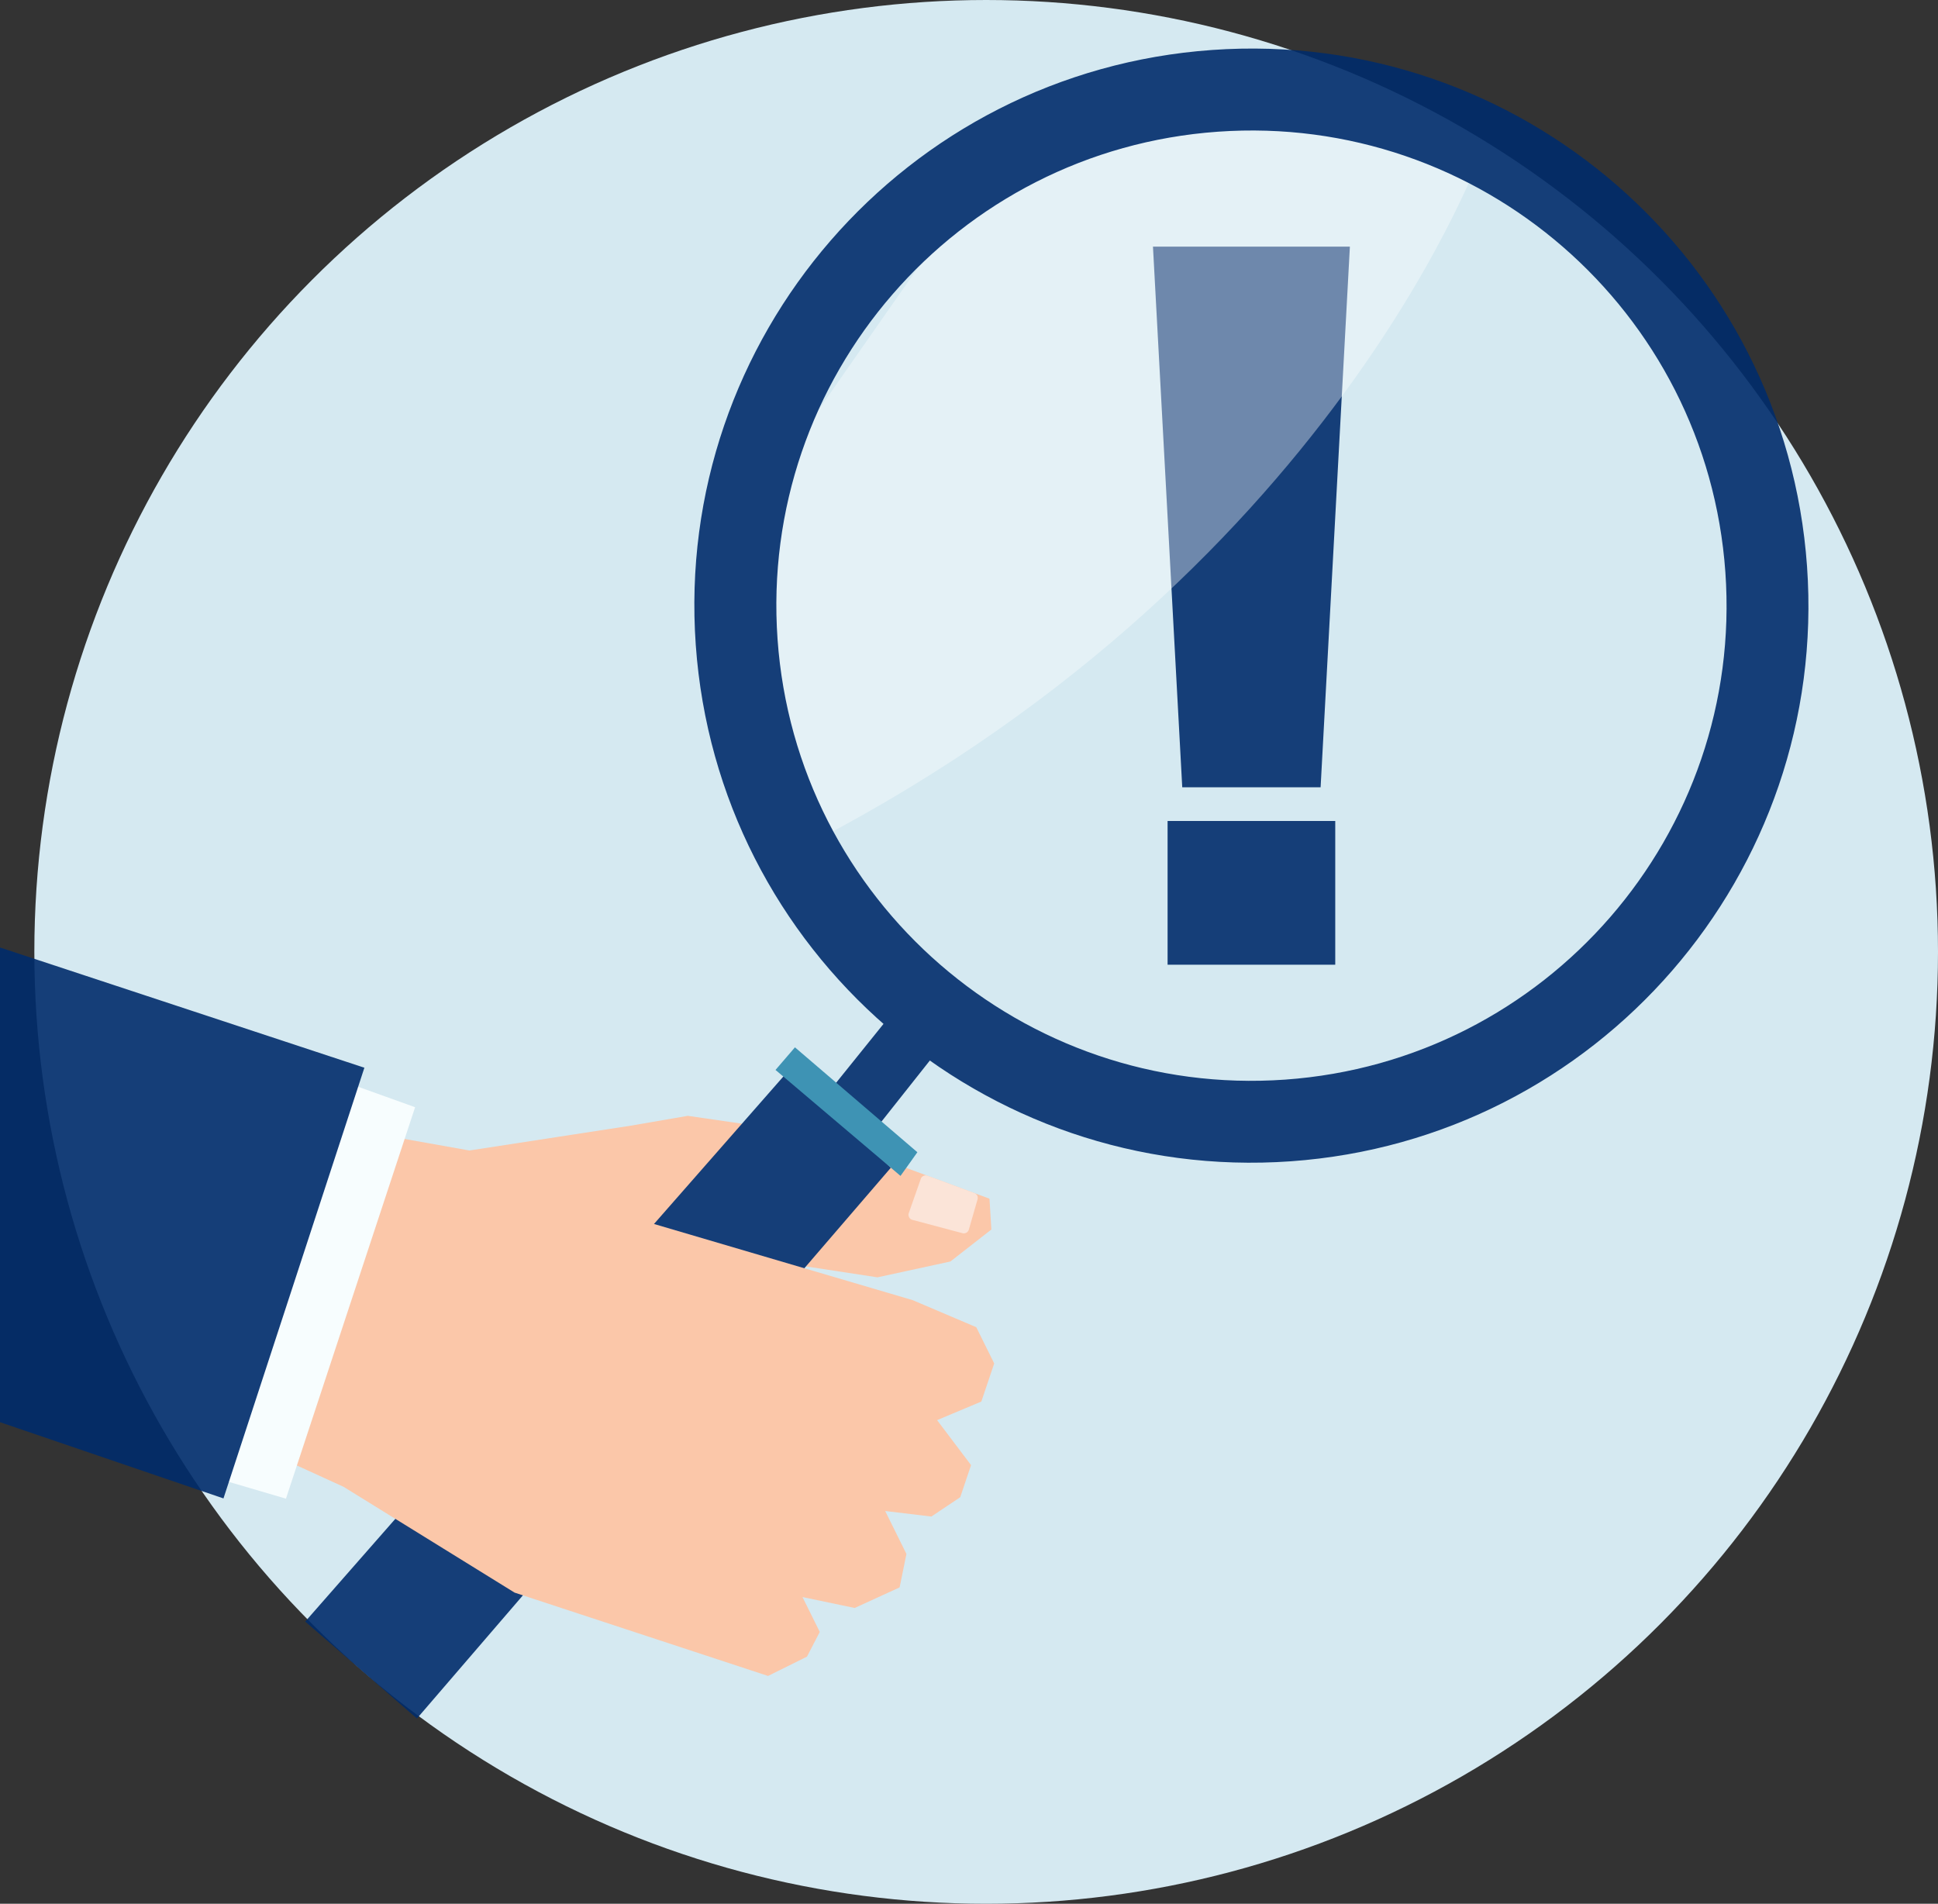 <svg id="レイヤー_1" data-name="レイヤー 1" xmlns="http://www.w3.org/2000/svg" viewBox="0 0 1018.04 1000"><rect x="0" y="0" width="1018.04" height="1000" fill="#333333" stroke="none"/><defs><style>.cls-1{fill:#d5e9f1;}.cls-2{opacity:0.9;}.cls-3{fill:#ffc3a1;}.cls-4{fill:#002b6a;}.cls-5{fill:#fff;opacity:0.39;}.cls-6{fill:#2e89ad;}.cls-7{fill:#ffe3d5;}.cls-8{fill:#fbffff;}</style></defs><circle class="cls-1" cx="518.04" cy="500" r="500"/><g class="cls-2"><polygon class="cls-3" points="206.16 597.14 246.58 604.33 331.4 591.28 361.32 586.12 428.46 595.88 519.78 629.64 520.77 645.82 499.25 662.63 460.93 670.95 402.88 662.08 204.38 604.16 206.16 597.14"/><path class="cls-4" d="M691.06,129.54l-15.38,284H603l-15.38-284Zm-7.69,301.71v75.49H595.3V431.25Z" transform="translate(18.04)"/><path class="cls-5" d="M762.67,73.8s-78.4,231.38-367.55,375.53L371.24,273.58,507.05,79.17,663.5,39.27Z" transform="translate(18.04)"/><path class="cls-4" d="M618.66,26.25C457.45,37.67,336,177.61,347.45,338.82S498.81,621.44,660,610s282.62-151.36,271.2-312.56S779.86,14.83,618.66,26.25ZM657,567.1c-137.49,9.74-256.85-93.83-266.59-231.32S484.2,78.92,621.7,69.18,878.55,163,888.3,300.5,794.47,557.36,657,567.1Z" transform="translate(18.04)"/><polygon class="cls-4" points="465.47 536.14 438.79 569.29 460.52 592.32 489.89 555.25 465.47 536.14"/><polygon class="cls-4" points="160.34 851.76 219.02 902.68 467.96 613.38 414.46 562.09 160.34 851.76"/><polygon class="cls-6" points="417.59 550.14 407.38 562.01 473.04 617.67 481.9 605.24 417.59 550.14"/><polygon class="cls-3" points="150.99 767.51 180.49 780.99 270.32 836.56 403.45 880.33 423.89 870.21 430.63 857.22 421.55 838.89 448.96 844.63 472.57 833.82 476.15 816.24 464.99 793.69 489.24 796.6 504.41 786.45 510.1 769.59 492.25 745.96 515.5 736.2 522.26 716.18 512.84 697.15 479.48 682.95 207.2 602.77 150.99 767.51"/><path class="cls-7" d="M465.64,619.27l-6.29,17.92a2.75,2.75,0,0,0,1.88,3.57l26.32,7a2.74,2.74,0,0,0,3.35-1.89L495.47,630a2.74,2.74,0,0,0-1.69-3.33l-24.6-9.1A2.74,2.74,0,0,0,465.64,619.27Z" transform="translate(18.04)"/><polygon class="cls-8" points="181.07 568.32 218.06 581.59 150.21 787.21 114.61 776.75 181.07 568.32"/><polygon class="cls-4" points="0 747.04 117.39 787.08 191.41 560.85 0 497.69 0 747.04"/></g></svg>